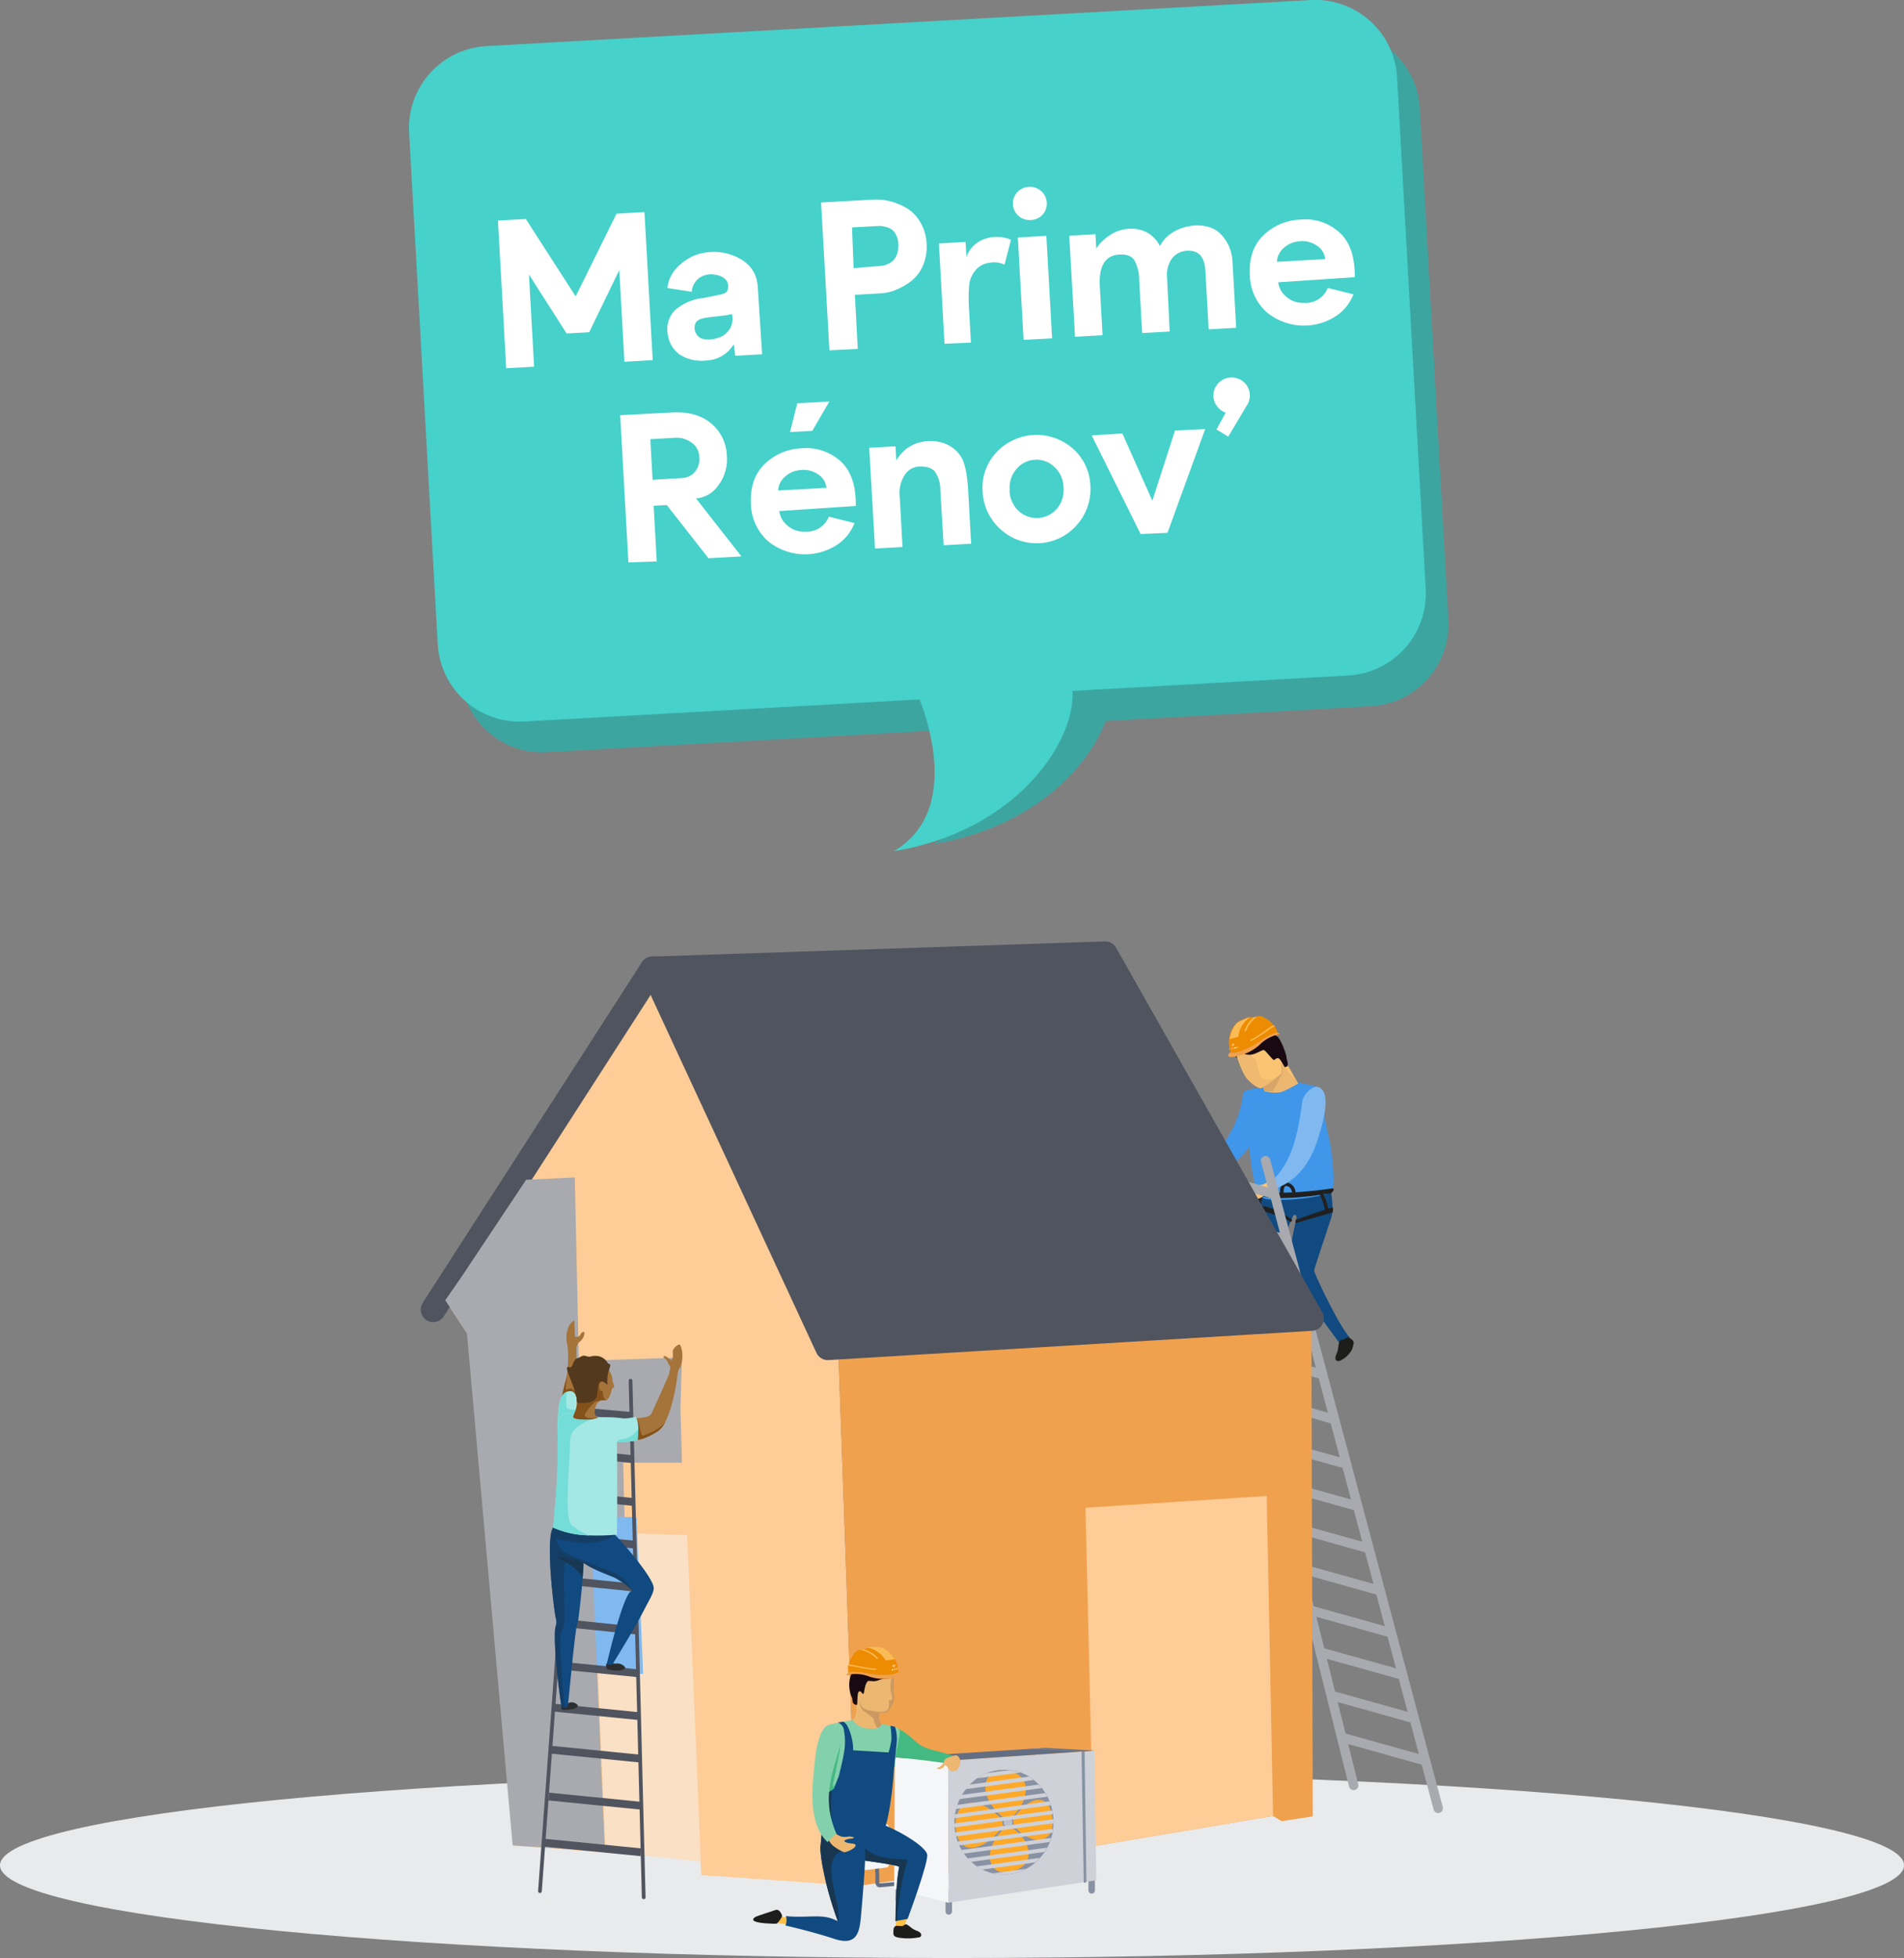 <svg width="357" height="367" fill="none" xmlns="http://www.w3.org/2000/svg"><rect width="100%" height="100%" fill="#808080" stroke="none"/><path d="M178.504 367.001c98.586 0 178.505-7.781 178.505-17.38 0-9.598-79.919-17.379-178.505-17.379C79.919 332.242 0 340.023 0 349.621c0 9.599 79.92 17.38 178.504 17.38Z" fill="#E9EAEB"/><path d="M248.917 220.69c.576 1.762 1.29 5.593.714 7.466-.576 1.873-3.165 9.45-3.225 9.965-.061.516 4.721 10.515 6.665 12.569-1.213 1.52-1.944 1.03-1.944 1.03l-8.592-11.778c-.928-1.297-1.032-5.068.422-10.936.49-1.452-.361-1.718-.662-.73a33.338 33.338 0 0 0-2.796 9.991c-.722 5.928-2.296 13.746-2.296 13.746h-1.29s-1.015-20.026.439-28.187a5.09 5.09 0 0 1 5.057-2.156l7.508-.98Z" fill="#104A80"/><path d="M235.585 204.376c1.54.644 3.57 3.436.069 8.685-1.367 2.036-4.214 6.083-9.46 8.145a17.28 17.28 0 0 1-.792-2.182c3.441-3.231 6.881-7.973 7.603-13.583.121-1.082 1.333-1.58 2.58-1.065Z" fill="#4096E8"/><path d="M225.385 219.066c-.695.434-1.426.808-2.184 1.117-.654.258-1.531-.197-1.901-.249-.37-.051-1.264-.094-.421.558.843.653 1.298.421 0 .756-1.299.336-1.523.817-1.48 1.203.043.387 2.383.481 3.036.378.654-.103 1.411-.996 1.978-1.108.568-.112 1.721-.473 1.721-.473s-.207-.635-.749-2.182Z" fill="#FBC473"/><path d="M247.111 203.715c.636 1.812 1.341 6.683 1.978 9.132.636 2.448 1.453 9.621.542 10.532-.912.911-9.134 1.984-12.316 1.349-3.183-.636-3.148-13.033-3.381-14.725-.172-1.263-1.049-4.974-.774-5.309.276-.335 2.512-.705 3.664-.979 1.531.661 3.234.713 6.451-.86 1.453.31 3.836.86 3.836.86Z" fill="#4096E8"/><path d="M242.896 229.272s-.043-.705.172-.705c.215 0 6.631-2.371 6.803-2.233.172.137 0 .919 0 .919l-6.975 2.019Zm-.661-.756c-.258 0-3.156-2.474-6.278-2.517-.439.395-.129.524-.086.653.043.129 4.962 1.366 6.106 2.371.353-.06.258-.507.258-.507Zm7.354-4.871c-.912.189-9.96 1.615-13.409.481-.653-.335-.791-.996-.653-.953.137.042 4.3 1.056 14.346-.439.576.172-.284.911-.284.911Z" fill="#202020"/><path d="m249.106 227.022-.654-.06a9.838 9.838 0 0 0-.972-2.956l.491-.438a9.452 9.452 0 0 1 1.135 3.454Zm-13.287-.645a5.956 5.956 0 0 1 .455-2.818.442.442 0 0 1 .344-.189v.662a.226.226 0 0 0 .19-.086 6.175 6.175 0 0 0-.353 2.242l-.636.189Zm4.859-2.766h-.654v-.077a2.158 2.158 0 0 1 .482-1.667 1.073 1.073 0 0 1 .911-.214 2.014 2.014 0 0 1 1.497 1.795l-.654.069c0-.043-.12-1.074-.954-1.211a.41.41 0 0 0-.37.06c-.267.232-.258.91-.258 1.168v.077Z" fill="#202020"/><path d="M253.51 251.102c.49.412.301.859 0 1.813a4.66 4.66 0 0 1-2.366 2.173c-.481.129-1.083-.18-.541-1.331.541-1.152.189-2.655 1.032-2.655.842 0 .782-.911 1.875 0Zm-16.324.954c-.181 1.331.18 1.391-.542 1.641-.723.249-3.028-.37-3.441-.37-.412 0 .783-1.271 1.574-1.271h2.409Z" fill="#1D1E1C"/><path d="M236.824 203.714v.052l.284.79s2.193.55 3.483 0a25.846 25.846 0 0 0 2.847-1.478l-3.07-4.175-3.14 2.578a6.836 6.836 0 0 1-.404 2.233Z" fill="#ECB771"/><path d="M247.275 203.801c1.531.636 1.849 3.153 0 9.158-.731 2.414-2.503 7.611-7.74 9.664a14.422 14.422 0 0 1-.654-1.718c3.44-3.23 4.567-8.891 5.306-14.51.138-1.074 1.841-3.11 3.088-2.594Z" fill="#80B9F0"/><path d="M231.708 197.366c.335.988 1.204 3.806 2.15 4.828.412.47.877.891 1.385 1.254.319.239.681.414 1.066.516.422.06 2.168-1.272 3.174-2.079l.654-.533c.473-.386 0-2.044 0-2.113l.507.584 2.666 3.041c-.696-1.091-1.935-3.359-2.331-4.08-.395-.722-1.333-3.574-2.029-4.21a3.315 3.315 0 0 0-4.18 0c-.68.464-1.299.816-1.806 1.134-.946.567-1.471 1.022-1.256 1.658Z" fill="#FBC473"/><path d="M231.708 197.358c.327 1.005 1.212 3.814 2.15 4.845a5.528 5.528 0 0 0 2.451 1.718c.421.069 2.159-1.263 3.174-2.07-.147 0-1.377.859-2.477.395-1.247-.576-1.179-2.852-1.437-3.376-.318-.662-2.322-2.002-2.64-3.196-.903.61-1.436 1.056-1.221 1.684Z" fill="#EFB970"/><path d="M241.4 199.84c.206-.516-.155-1.091-.19-1.718-.034-.628-1.1-3.437-1.72-3.84-.619-.404-1.935-1.392-2.657-1.272-.723.12-2.365 1.211-3.208 1.598s-1.239 1.186-1.72 1.366c-.482.18-1.067.816-.86 1.237.267.41.585.785.946 1.117l-.267-.791c-.189-.575.344-.446.654-.446.309 0 .782.635 1.969.61 1.187-.026 2.331-1.066 2.692-.859.361.206 1.514 1.761 1.789 1.821.275.06.361-.43.86-.309.499.12 1.067 1.761 1.273 1.666.141-.073.287-.133.439-.18Z" fill="#190A12"/><path d="m236.842 203.767.284.79h1.505c.39-.581.732-1.193 1.023-1.83.168-.51.415-.992.731-1.426a2.446 2.446 0 0 0 0-1.357l-.284-.705c0 .069.508 1.718 0 2.114l-.653.532a21.689 21.689 0 0 1-2.606 1.882Z" fill="#D8A568"/><path d="M238.907 220.905a15.29 15.29 0 0 1-2.185 1.117c-.653.258-1.531-.198-1.9-.258-.37-.06-1.265-.094-.422.567.843.662 1.299.421 0 .748-1.299.326-1.522.859-1.479 1.211.043.352 2.382.481 3.036.378.653-.103 1.41-.996 1.978-1.108a6.096 6.096 0 0 0 1.643-.997s-.129-.06-.671-1.658Z" fill="#FBC473"/><path d="M239.241 194.153c.112-.051.792-.266.723-.326a1.395 1.395 0 0 0-.748-.232 1.807 1.807 0 0 0-.456.24l.481.318Z" fill="#C38625"/><path d="M230.735 197.357c.973-.02 1.937-.18 2.864-.472a49.406 49.406 0 0 0 4.636-2.732c.194-.109.395-.204.602-.284.246-.097.503-.164.766-.197 0 0-.207-.576-.344-.859a1.921 1.921 0 0 0-.164-.378s-.043-.078-.06-.112a.19.19 0 0 0-.069-.06.356.356 0 0 1-.18-.086 1.888 1.888 0 0 1-.25-.327c-.155-.24-1.72-1.555-2.52-1.4l-.275.06-.525.129h-.576a.524.524 0 0 1-.249 0c-.3.023-.592.105-.86.241l-.301.12c-.377.164-.744.348-1.101.55-.077.041-.149.09-.215.146a1.36 1.36 0 0 0-.232.275.634.634 0 0 1-.061.103l-.068.086-.052.043c-.157.166-.292.35-.404.549a5.152 5.152 0 0 0-.551 3.686 1.477 1.477 0 0 0 0 .163v.077l.164.49.025.189Z" fill="#ED8C00"/><path d="M239.895 193.732a1.218 1.218 0 0 0-.559-.198 10.118 10.118 0 0 0-3.07 1.607c-3.914 2.577-5.212 2.087-5.591 2.113-.438.412-.395.455-.352.661.043.207.438.413 2.158-.094a8.964 8.964 0 0 0 3.613-1.907 7.084 7.084 0 0 1 2.58-1.718c1.359-.516 1.298-.421 1.298-.421l-.077-.043Z" fill="#F0A14E"/><path d="M235.741 190.52a5.864 5.864 0 0 0-2.056 2.577c-.051.129 0 .18-.094.18l-.25.06a.087.087 0 0 1 0-.103 5.829 5.829 0 0 1 1.781-2.577h.129l.49-.137Z" fill="url(#a)"/><path d="M234.331 190.717a5.082 5.082 0 0 0-2.107 3.316c0 .094 0 .326-.12.309l-1.445.421c-.112 0-.086-.12-.06-.24a6.17 6.17 0 0 1 .963-2.346c.094-.137.198-.257.292-.378.067-.056.139-.105.215-.146.353-.204.718-.387 1.092-.55l.302-.12c.268-.146.564-.237.868-.266Z" fill="url(#b)"/><path d="M239.035 192.332a.2.2 0 0 1-.069 0c-.533.326-1.049.678-1.548 1.031a22.604 22.604 0 0 1-2.58 1.632.856.856 0 0 1-.327.12l-.077-.172c.089-.077.191-.138.301-.18.572-.3 1.124-.639 1.651-1.014.783-.541 1.565-1.125 2.365-1.598a.344.344 0 0 0 .181.086.203.203 0 0 1 .103.095Z" fill="url(#c)"/><path d="M232.215 196.413v-.189h.043v.163h-.043v.026Zm-.198-.044v-.12.129a.061.061 0 0 1-.06 0v-.215l.06.206Zm-.198.052a.066.066 0 0 0 .007-.03.06.06 0 0 0-.007-.03v-.06c0-.009 0 0 0 0a.067.067 0 0 1 0-.052h.103v.06c.01.028.01.058 0 .086a.105.105 0 0 1-.06.043h-.051a.082.082 0 0 1-.043-.052h.043l.008.035Zm-.215.077h.051s.052 0 .061-.043a.14.14 0 0 0 0-.086s0-.068-.052-.077a.054.054 0 0 0-.03-.01.054.054 0 0 0-.03.01.072.072 0 0 0-.037.013.062.062 0 0 0-.023.03.077.077 0 0 0-.011.039c0 .013.004.026.011.038 0 0 .043.069.06.086Zm0-.069a.122.122 0 0 1 0-.06.06.06 0 0 1 .007.026.06.06 0 0 1-.007.026c.005.02.005.04 0 .06a.053.053 0 0 1 .001-.028.056.056 0 0 1 .016-.024h-.017Zm-.249.078a.1.1 0 0 0 .043.043.058.058 0 0 0 .052 0 .087.087 0 0 0 .041-.011.079.079 0 0 0 .028-.032v-.077a.107.107 0 0 0 0-.086.09.09 0 0 0-.078 0 .052.052 0 0 0-.025-.007.06.06 0 0 0-.026.007.09.09 0 0 0-.01.043c0 .015.003.03.01.043h.146a.064.064 0 0 1 0 .043h-.181v.034Zm-.189-.095a.102.102 0 0 1 .069 0v.215-.12a.151.151 0 0 0 0-.052h-.052v.129-.197l-.017.025Zm-.198.164a.077.077 0 0 0 0 .052h.06a.102.102 0 0 0 .069 0 .14.14 0 0 0 0-.086.104.104 0 0 0-.014-.043.109.109 0 0 0-.029-.035.07.07 0 0 0-.069 0 .088.088 0 0 0-.06 0 .14.14 0 0 0 0 .086h.137a.048.048 0 0 1 .007.026.048.048 0 0 1-.007.026l-.094-.026Zm-.377-.1-.042.006.034.212.043-.006-.035-.212Zm-.018-.071-.044.007.009.052.043-.007-.008-.052Zm-.079.327a.116.116 0 0 0 0-.078.134.134 0 0 0-.043-.087c.011.056.026.111.043.165Z" fill="#fff"/><path fill-rule="evenodd" clip-rule="evenodd" d="M231.261 195.871h.12a.062.062 0 0 0 .032-.023.056.056 0 0 0 .011-.037.05.05 0 0 0-.018-.031.05.05 0 0 0-.033-.012l-.121.051.009.052Zm0-.258h.051-.051Zm.12.164h.086l-.051.051-.035-.051Zm0 .171h.052-.069.017Zm-.344-.275v.069-.077.008Zm.155.146.138-.06a.072.072 0 0 0 .015-.043.077.077 0 0 0-.015-.043.086.086 0 0 0-.02-.013.06.06 0 0 0-.023-.005.069.069 0 0 0-.024.005.064.064 0 0 0-.019.013l-.086.129.034.017Zm-.327 0s.069 0 .095.078c.026.077.12.137.284.197a.205.205 0 0 1-.052-.12l.052.052h.06v-.06h-.095c-.077 0-.086.077-.051.146-.129-.052-.164-.095-.181-.138-.017-.043 0-.103-.095-.103.078-.094.164.069.233 0l.086-.146a.075.075 0 0 0 .012-.039.074.074 0 0 0-.012-.038.046.046 0 0 0-.018-.013.05.05 0 0 0-.021-.005.05.05 0 0 0-.021.005.046.046 0 0 0-.018.013v.12c0 .189-.155-.086-.258.129.009-.026.017-.026.026-.026l-.026-.052Z" fill="#fff"/><path d="m237.297 217.537 32.364 121.406M223.605 213.86l30.206 120.787m-28.563-114.739 13.701 3.943m-11.465 4.537 13.701 3.951m-11.525 4.407 13.701 3.943m-11.662 4.476 14.028 4.072m-12.317 4.21 14.621 4.21m-12.445 4.209 14.621 4.21m-12.514 4.209 14.819 4.15m-12.78 3.745 14.819 4.14m-12.772 3.755 14.81 4.141m-12.773 3.745 14.819 4.149m-12.78 3.746 14.819 4.141m-12.772 3.754 14.81 4.141m-12.659 3.995 14.81 4.149m-12.773 3.745 14.819 4.15" stroke="#A8AAAF" stroke-width="1.77" stroke-miterlimit="10" stroke-linecap="round"/><path d="m96.379 345.918-6.976-87.188-.696-7.105-5.22-7.912 38.839-62.077 34.738 68.116 3.681 103.752-29.25-2.062-.164-2.835-34.952-2.689Z" fill="#FECC97"/><path d="m246.147 340.455-.267-93.356-88.818 2.654 3.682 103.752 44.301-6.383-.017-1.091 33.679-5.645 1.583.963 5.857-.894Z" fill="#F0A14E"/><path d="m122.326 181.636 84.905-2.835 38.651 68.297-90.667 5.489-32.889-70.951Z" fill="#50545F" stroke="#50545F" stroke-width="4.69" stroke-linejoin="round"/><path d="m81.232 245.466 41.094-63.83" stroke="#50545F" stroke-width="4.69" stroke-miterlimit="10" stroke-linecap="round"/><path d="m238.707 340.386-33.679 5.644-1.497-63.426 33.972-2.208 1.204 59.99Z" fill="#FECC97"/><path d="m131.408 348.934-17.872-1.984-2.52-59.732 17.829.498 2.563 61.218Z" fill="#FAE0C4"/><path d="m120.588 313.772-9.848-.851-1.213-28.728 9.822.172 1.239 29.407Z" fill="#80B9F0"/><path d="M164.967 353.745c.284 0 6.356-.619 6.485-.67l-.25-.679s-6.192.662-6.295.61a.654.654 0 0 1-.052-.344v-1.168a23.415 23.415 0 0 1 0-2.457l-.722-.043a22.644 22.644 0 0 0 0 2.526v1.142a1.136 1.136 0 0 0 .352.937.87.87 0 0 0 .482.146Z" fill="#646E83"/><path d="M168.511 356.691a.607.607 0 0 0 .602-.61V352.8a.609.609 0 0 0-1.039-.423.608.608 0 0 0-.174.431v3.273a.613.613 0 0 0 .611.61Zm9.382 2.183a.61.61 0 0 0 .611-.61v-3.273a.61.61 0 0 0-1.213 0v3.282a.601.601 0 0 0 .602.601Zm26.8-3.944a.593.593 0 0 0 .429-.179.598.598 0 0 0 .173-.43v-3.282a.622.622 0 0 0-.611-.601.602.602 0 0 0-.602.609v3.282a.594.594 0 0 0 .179.428.612.612 0 0 0 .432.173Z" fill="#8992A2"/><path d="m167.658 354.029 10.226 2.628-.112-26.734-9.985-.516-.129 24.622Z" fill="#F5F6F7"/><path d="m177.773 330 .112 26.631 27.668-4.209-.352-24.252-27.428 1.83Z" fill="#CED1D8"/><path d="m167.787 329.407 9.985.593 27.427-1.873-9.28-.516-28.132 1.796Z" fill="#646E83"/><path d="M197.494 342.319v.412a7.564 7.564 0 0 1-.121.748 9.987 9.987 0 0 1-.258 1.022c-.077.258-.172.515-.266.765-.095.249-.31.713-.49 1.056a7.77 7.77 0 0 1-.482.799c-.26.387-.547.755-.86 1.1a9.249 9.249 0 0 1-2.623 2.07 8.822 8.822 0 0 1-4.963 1.031 9.724 9.724 0 0 1-1.247-.189 8.912 8.912 0 0 1-1.995-.721 8.43 8.43 0 0 1-2.081-1.452 8.935 8.935 0 0 1-.646-.645c-.25-.273-.486-.559-.705-.859a10.86 10.86 0 0 1-.438-.678c-.138-.232-.336-.61-.482-.92-.146-.309-.198-.464-.284-.695a12.95 12.95 0 0 1-.292-.945c-.086-.318-.112-.482-.155-.722a8.647 8.647 0 0 1-.129-.962 6.837 6.837 0 0 1 0-.73 7.897 7.897 0 0 1 0-.997c.015-.239.044-.477.086-.713a9.485 9.485 0 0 1 .439-1.778 8.49 8.49 0 0 1 .421-1.048c.129-.267.267-.533.413-.791.226-.376.476-.737.748-1.082.221-.302.463-.589.722-.859a9.678 9.678 0 0 1 1.385-1.212 9.144 9.144 0 0 1 1.823-.979 8.878 8.878 0 0 1 4.043-.601h.258c.681.074 1.351.23 1.995.464a8.387 8.387 0 0 1 1.617.764c.299.189.586.396.86.619a9.02 9.02 0 0 1 1.54 1.512c.234.286.449.587.645.902.137.223.275.446.395.678.121.232.301.61.43.928.129.318.172.464.25.705.1.31.183.625.249.945.052.24.095.481.129.721.046.322.075.646.086.971.013.246.013.493 0 .739.009.223 0 .429-.017.627Z" fill="#CED1D8"/><path d="M197.494 342.319v.412a7.564 7.564 0 0 1-.121.748 9.987 9.987 0 0 1-.258 1.022c-.077.258-.172.515-.266.765-.095.249-.31.713-.49 1.056a7.77 7.77 0 0 1-.482.799c-.26.387-.547.755-.86 1.1a9.249 9.249 0 0 1-2.623 2.07 8.822 8.822 0 0 1-4.963 1.031 9.724 9.724 0 0 1-1.247-.189 8.912 8.912 0 0 1-1.995-.721 8.43 8.43 0 0 1-2.081-1.452 8.935 8.935 0 0 1-.646-.645c-.25-.273-.486-.559-.705-.859a10.86 10.86 0 0 1-.438-.678c-.138-.232-.336-.61-.482-.92-.146-.309-.198-.464-.284-.695a12.95 12.95 0 0 1-.292-.945c-.086-.318-.112-.482-.155-.722a8.647 8.647 0 0 1-.129-.962 6.837 6.837 0 0 1 0-.73 7.897 7.897 0 0 1 0-.997c.015-.239.044-.477.086-.713a9.485 9.485 0 0 1 .439-1.778 8.49 8.49 0 0 1 .421-1.048c.129-.267.267-.533.413-.791.226-.376.476-.737.748-1.082.221-.302.463-.589.722-.859a9.678 9.678 0 0 1 1.385-1.212 9.144 9.144 0 0 1 1.823-.979 8.878 8.878 0 0 1 4.043-.601h.258c.681.074 1.351.23 1.995.464a8.387 8.387 0 0 1 1.617.764c.299.189.586.396.86.619a9.02 9.02 0 0 1 1.54 1.512c.234.286.449.587.645.902.137.223.275.446.395.678.121.232.301.61.43.928.129.318.172.464.25.705.1.31.183.625.249.945.052.24.095.481.129.721.046.322.075.646.086.971.013.246.013.493 0 .739.009.223 0 .429-.017.627Z" fill="#8992A2"/><path d="M179.193 341.795c.078-5.154 5.057-5.154 9.272-.06-3.965 5.747-9.384 6.469-9.272.06Zm18.156-.645c-.439-5.317-4.24-4.956-7.878.396 3.904 4.888 8.239 4.037 7.878-.396Z" fill="#FFA929"/><path d="M188.705 350.953c-3.698.387-4.653-4.837.293-8.934 5.418 3.419 4.988 8.384-.293 8.934Zm-.569-19.004c-4.377 0-4.962 5.155.809 9.373 4.567-3.6 4.739-9.407-.809-9.373Z" fill="#FFA929"/><path d="M188.997 342.551a.946.946 0 1 0 0-1.891.946.946 0 0 0 0 1.891Z" fill="#BBBFC9"/><path d="M187.956 341.855a1.07 1.07 0 0 1 .143-.788 1.069 1.069 0 0 1 1.93.289 1.048 1.048 0 0 1-.129.808c-.146.24-.381.413-.654.481-.114.017-.23.017-.344 0a1.079 1.079 0 0 1-.946-.79Zm.86-1.049a.86.86 0 0 0-.611.997.86.86 0 0 0 .998.601.798.798 0 0 0 .507-.369.804.804 0 0 0 .104-.627.868.868 0 0 0-.275-.423.868.868 0 0 0-.74-.179h.017Z" fill="#8992A2"/><path d="m191.293 332.251-8.102 1.073a9.152 9.152 0 0 1 1.824-.979l4.3-.575a8.53 8.53 0 0 1 1.978.481Zm2.504 1.383-12.746 1.718a8.33 8.33 0 0 1 .722-.859l11.181-1.504c.293.198.575.414.843.645Zm1.539 1.512-15.481 2.079c.129-.266.267-.533.413-.79l14.458-1.942c.232.206.43.43.61.653Zm1.039 1.615-17.141 2.311c.069-.267.147-.516.233-.765l16.513-2.225c.111.189.275.412.395.679Zm.681 1.598-18.113 2.431c.016-.239.045-.477.086-.713l17.778-2.457c.094.266.146.498.249.739Zm.378 1.666-18.491 2.491a6.837 6.837 0 0 1 0-.73l18.362-2.448c.052.218.095.447.129.687Zm.095 1.71-18.302 2.466a17.24 17.24 0 0 1-.155-.722l18.448-2.483c.016.246.019.493.009.739Zm-.077 1.039a7.564 7.564 0 0 1-.121.748l-17.528 2.362a10.453 10.453 0 0 1-.283-.696l17.932-2.414Zm-.379 1.718c-.077.258-.172.516-.266.765l-16.083 2.173a11.353 11.353 0 0 1-.439-.678l16.788-2.26Zm-.758 1.83a9.345 9.345 0 0 1-.481.799l-13.761 1.847a9.114 9.114 0 0 1-.645-.644l14.887-2.002Zm-1.333 1.899a9.96 9.96 0 0 1-.86.859l-9.976 1.34a8.43 8.43 0 0 1-1.015-.593l11.851-1.606Zm-2.622 2.07a8.828 8.828 0 0 1-4.963 1.031 9.75 9.75 0 0 1-1.247-.189l6.21-.842Z" fill="#CED1D8"/><path d="m203.205 352.903.498-.103-.344-24.553-.576.034.422 24.622Z" fill="#8992A2"/><path d="m202.783 328.282.576-.034-9.649-.567-.86.034 9.933.567Z" fill="#8992A2"/><path d="m162.447 350.506 3.767-.472a.47.47 0 0 0 .421-.481v-7.148a.468.468 0 0 0-.153-.353.474.474 0 0 0-.363-.128l-3.767.258a.488.488 0 0 0-.455.489v7.354a.47.47 0 0 0 .164.367.479.479 0 0 0 .386.114Z" fill="#F5F6F7"/><path d="m113.433 347.079-2.735-62.731 6.391-.025-.233-10.163h11.009l-.284-10.189.284-9.536-11.851.413-7.483.197-.757-34.355-9.125.439-12.05 18.1-3.113 4.485 4.06 6.159 8.575 96.029 17.312 1.177Z" fill="#A8AAAF"/><path d="M120.7 355.967h.009a.344.344 0 0 0 .335-.353l-2.471-96.83a.344.344 0 0 0-.352-.334h-.009a.343.343 0 0 0-.335.352l2.471 96.83c.004.19.162.34.352.335Zm-12.354-98.344h-.009a.344.344 0 0 0-.368.317l-7.078 96.5a.345.345 0 0 0 .318.368l.009.001a.344.344 0 0 0 .368-.318l7.078-96.5a.344.344 0 0 0-.318-.368Z" fill="#50545F"/><path d="m120.253 329.647-17.046-1.701m17.045 10.516-17.356-1.727m17.296 10.446-18.19-1.804m17.639-23.728-15.653-1.563m15.569-6.469-14.965-1.477m14.706-6.521-14.312-1.477m14.046-6.555-13.262-1.349m13.133-6.736-12.565-1.211m12.306-6.778-11.611-1.177m11.353-6.864-10.923-1.125m10.923-6.95-10.226-.919" stroke="#50545F" stroke-width="1.46" stroke-miterlimit="10"/><path d="M114.749 260.302a.458.458 0 0 1 .292-.232h.095c.137 0-.043-.403-.25-1.228a.31.31 0 0 1 0 .086c-.069.3-.249 1.512-.137 1.374Z" fill="#A5743A"/><path d="M114.749 260.303a.452.452 0 0 1 .292-.232 6.588 6.588 0 0 1-.172-1.16c-.051.318-.232 1.529-.12 1.392Z" fill="#A5743A" style="mix-blend-mode:multiply" opacity=".51"/><path d="M113.896 312.913c.695.132 1.4.204 2.107.214.422 0 1.566-.283 1.101-.747a1.845 1.845 0 0 0-1.548-.576c-.516.078-1.875-.352-1.909.215-.032.319.057.637.249.894Zm-7.637 6.503a1.463 1.463 0 0 1 1.72-.111c.722.446.232.721-.301.962a8.95 8.95 0 0 1-1.97.232.418.418 0 0 1-.261-.053.407.407 0 0 1-.174-.201.409.409 0 0 1 .134-.485c.27-.147.556-.262.852-.344Z" fill="#2C2E30"/><path d="M104.264 304.623c-.86 1.778.86 14.699 1.006 15.223a.285.285 0 0 0 .172.223c.35.023.7-.045 1.015-.197.396-3.437.86-9.321 1.608-14.785 0-.275.31-1.22.353-1.504.318-2.328.533-4.372.679-6.013.198-2.26.267-3.815.31-4.442v-.154a.122.122 0 0 1 0-.06c1.78 1.348 5.47 2.534 6.124 2.938.907.533 1.77 1.139 2.58 1.812.18.144.329.322.438.524-1.522-.326-4.799 13.746-4.799 13.746a1.312 1.312 0 0 0 1.101 0c1.987-3.205 4.472-7.363 6.107-10.541.756-1.486 1.513-2.629 1.617-3.6.197-1.718-5.35-8.144-7.225-10.094a8.286 8.286 0 0 0-.516-.507c-.103-.086-4.894-.455-11.181-.859a5.67 5.67 0 0 0-.438 1.821c-.43 3.935.447 11.933.954 14.974.165.481.198.997.095 1.495Z" fill="#104A80"/><path d="M118.447 268.893c.12.55.284.979.465 1.013.55.112 2.261-.206 4.523-1.718a4.51 4.51 0 0 0 1.29-1.649c1.394-2.672 2.133-7.311 2.288-8.728.181-1.65.516-1.057.74-2.174a6.013 6.013 0 0 0 .146-2.294c0-.06-.043-.189-.069-.352a4.687 4.687 0 0 0-.163-.593c-.103-.266-.224-.455-.37-.378a2.051 2.051 0 0 0-1.152 1.143c-.061.172.223 1.452-.267 1.761-.112.069-1.067-.859-1.282-.764-.215.094-.335.197.061.463.291.215.508.515.619.86.146.326.439.584.396.859a69.452 69.452 0 0 1-.207 1.151c-.464 1.22-2.898 6.58-3.337 7.474-.439.893-2.666.782-3.44.902-.533.086-.499 1.83-.241 3.024Zm-13.521-2.061 3.165-2.492v-11.408a1.72 1.72 0 0 1 .757-1.564c.427-.395.693-.933.748-1.512-.06-.404-.576-.172-.808.352-.233.524-.989.344-.989.344l-.112-3.041a2.418 2.418 0 0 0-1.161 1.417 5.151 5.151 0 0 0-.121 3.248 21.13 21.13 0 0 1-.129 5.566 8.391 8.391 0 0 1-.215.98 31.019 31.019 0 0 0-.972 4.897 21.694 21.694 0 0 0-.163 3.213Z" fill="#A5743A"/><path d="m105.125 263.619 2.331.661.662-2.577.069-.266-.078-.12c-.61-1.057-1.023-1.272-1.9-.86-.379.164.154-1.932.103-2.688a8.42 8.42 0 0 1-.215.979 30.951 30.951 0 0 0-.972 4.871Z" fill="#85511A"/><path d="m104.575 268.842 2.305-1.959c.232-.739.378-1.271.378-1.271.155-.576.98-.396 1.135-.954a.657.657 0 0 0 0-.198c0-.799-.06-3.634-1.367-3.702a1.93 1.93 0 0 0-.757.111c-1.342.507-1.789 2.775-1.694 7.973Z" fill="#A3E8E4"/><path d="m104.575 268.841 2.305-1.958c.232-.739.378-1.272.378-1.272.155-.575.981-.395 1.135-.953l-.18-.567c-.809.232-1.97.137-1.996-.378a11.422 11.422 0 0 1 .052-2.844c-1.342.507-1.789 2.775-1.694 7.972Z" fill="#74DDD7"/><path d="M104.264 304.622c-.86 1.779.86 14.699 1.006 15.223 0 .12 0 .301.611.232-.172-1.014-.456-4.656-.86-11.804-.138-2.577.722-2.749.808-4.295.086-1.546-.404-10.919.25-11.168.197-.086.387-.584.946-.541a5.684 5.684 0 0 1 2.09.532l.111.069c.027.012.05.03.069.052a.325.325 0 0 1 .095.06v-.06c1.78 1.348 5.47 2.534 6.123 2.938a12.91 12.91 0 0 1 3.011 2.259 7.74 7.74 0 0 0-2.933-3.144c-1.127-.559-9.005-3.437-9.831-4.081a4.664 4.664 0 0 1-1.53-2.483 35.66 35.66 0 0 0 5.796.859 11.05 11.05 0 0 0 5.324-1.554 8.286 8.286 0 0 0-.516-.507c-.103-.086-4.894-.456-11.181-.859a5.664 5.664 0 0 0-.438 1.821c-.43 3.934.447 11.933.954 14.974.162.475.195.985.095 1.477Z" fill="#183650" style="mix-blend-mode:multiply" opacity=".55"/><path d="M118.447 268.893c.121.55.284.98.465 1.014.55.112 2.262-.206 4.524-1.718a4.537 4.537 0 0 0 1.29-1.649c-1.032 1.469-3.518 2.31-4.129 2.517-.61.206-.645-3.076-1.247-3.102-.326-.068-.662 1.478-.903 2.938Z" fill="#85511A"/><path d="M103.723 286.315a17.304 17.304 0 0 0 6.794 1.469c1.721.06 3.445.014 5.16-.137.121-10.533 0-17.027 0-17.354.086.043.62.103 3.828-.283 0 0 .051.197.172-1.856v-.344c0-1.769-.508-2.233-.508-2.233-3.216.636-1.453 0-6.631.06a3.808 3.808 0 0 0-.585 0 7.756 7.756 0 0 1-2.709-.309c-.645-.069-1.178-.172-1.634-.249l-.998-.129a2.99 2.99 0 0 0-.567.043c-.315.055-.61.188-.86.386-1.419 2.964.266 4.596-1.462 20.936Z" fill="#A3E8E4"/><path d="M107.506 265.268c-.456.722.86.859 2.727.859a6.172 6.172 0 0 0 1.797-.369l.138-.052c-.946-.318-.705-1.589-.379-2.362a2.85 2.85 0 0 1 .568-.679.865.865 0 0 1 .542-.155c.183-.013.367-.013.55 0h.103c.86-.18 1.626-2.964 1.179-4.501a3.798 3.798 0 0 0-.577-1.203 3.573 3.573 0 0 0-.782-.859 5.165 5.165 0 0 0-1.789-1.005c-.155-.06-.31-.103-.473-.155a3.06 3.06 0 0 0-1.72-.051 6.087 6.087 0 0 0-1.772 1.142c-.86.636.189 4.055.525 5.747.072.281.103.57.094.859-.129.748.069 1.555-.731 2.784Z" fill="#A5743A"/><path d="M108.023 265.964c.74.13 1.494.171 2.245.12a6.172 6.172 0 0 0 1.797-.369c-2.004.352-2.873-.181-2.21-.937a9.54 9.54 0 0 1 1.608-1.898c.27-.195.596-.297.929-.292a.858.858 0 0 1 .542-.155c.183-.013.367-.013.55 0h.103a1.777 1.777 0 0 1-.498-.859c-.129-.387 0-.713-.13-.859-.129-.146-.498.301-.61-.627-.129-1.108.559-1.212.937-1.074-.232-.198-1.599-3.093-5.16 2.577.072.281.104.57.095.859a6.163 6.163 0 0 1-.637 2.715l-.086.146c-.189.309.009.533.525.653Z" fill="#85511A"/><path d="M107.972 261.342c.473 1.718-.43 1.598 1.599 1.589 1.11 0 2.331-.395 2.383-1.718.015-.415.058-.828.129-1.237.499-2.577 2.081.472 1.789-.859-.033-.8.075-1.6.318-2.363.525-1.383 0-.928-.275-1.314a2.506 2.506 0 0 0-2.245-1.297c-.963-.052-.783.352-1.918 0-.559-.181-.86.24-1.436.429-1.032.335-.783 2.053-1.617 1.718-1.11-.403.542 2.294 1.273 5.052Z" fill="#53391D"/><path d="M107.972 261.342c.473 1.718-.43 1.598 1.599 1.589 1.11 0 2.331-.395 2.383-1.718a15.76 15.76 0 0 1 .249-1.718c-.137.257-.395 1.031-.542 1.306a2.014 2.014 0 0 1-1.381.738 2.003 2.003 0 0 1-1.491-.481c-.748-.807-.06-2.654-.964-3.178-.903-.524.121-2.165.491-3.351-1.032.335-.783 2.053-1.617 1.718-1.11-.36.542 2.337 1.273 5.095Z" fill="#53391D" style="mix-blend-mode:multiply" opacity=".69"/><path d="M106.879 270.19c-.06-3.565 5.332-4.192 3.389-4.106-.751.041-1.503.001-2.245-.121-.499-.12-.714-.343-.482-.695l.086-.146-.98-.129c-.19-.004-.38.011-.568.043a1.92 1.92 0 0 0-.86.386c-1.496 2.921.189 4.553-1.539 20.893a17.304 17.304 0 0 0 6.794 1.469 12.34 12.34 0 0 1-3.234-1.864c-1.608-1.426-.301-12.165-.361-15.73Zm8.799.103c.086.043.619.103 3.827-.283 0 0 .052.197.172-1.856v-.343a4.232 4.232 0 0 1-2.967 1.941c-.989.146-1.032.541-1.032.541Z" fill="#74DDD7"/><path d="M109.226 295.885c.215-2.474.164-2.448.207-2.929a.347.347 0 0 0-.095-.06l-.069-.052-.111-.069a7.22 7.22 0 0 0-2.34-.644l-2.382-.369c-.155.326 3.879 1.641 4.79 4.123Z" fill="#183650" style="mix-blend-mode:multiply" opacity=".92"/><path d="M167.961 323.995c-1.574.103-1.402 3.874-1.342 4.862a3.664 3.664 0 0 0 1.187 2.388c-.008-.614.023-1.228.095-1.838 1.78.103 6.02.584 9.383 1.074-.8-.859 1.479-1.383 1.479-1.383-4.885-1.504-3.853-.859-6.02-1.899-.895-.455-3.492-3.282-4.782-3.204Z" fill="#44BA82"/><path d="m147.688 359.449-1.204-.18-.869 1.134 1.961.326.112-1.28Z" fill="#FFC043"/><path d="M155.669 323.222c-.705 1.718.525 5.893-.206 8.187-.731 2.294-1.72 10.919-.929 11.838.791.919 2.219-.197 5.281-.627 3.062-.429 4.962 1.658 7.62-11.348.249-1.195 1.488-6.633 1.238-6.959-.249-.326-.206-.61-3.337-1.168-1.496.549-3.5 1.477-5.401-.756-1.419.197-4.266.833-4.266.833Z" fill="#82D1AC"/><path d="m168.107 359.698-.232 1.521h1.643l.61-1.813-2.021.292Z" fill="#FFC043"/><path d="m170.179 359.664-1.118.206-1.162.206s.267-8.677.706-10.12c.12-.369-5.771-1.074-7.982-1.46l-.954-.172-2.46-3.248 2.847-.24 4.068-1.349 1.978-1.28c3.44 1.443 7.379 3.978 7.74 5.344.336 1.357-3.663 12.113-3.663 12.113Z" fill="#104A80"/><path d="M170.128 348.737a56.358 56.358 0 0 0-1.961 11.297l-.267.043s0-7.414.706-10.121c.103-.377-5.771-1.073-7.982-1.46-.12-.928 1.316-2.328 1.316-2.328 2.555 3.007 8.351 1.95 8.188 2.569Z" fill="#183650"/><path d="M157.639 326.392c.043 1.151-1.178 6.649-1.402 7.817-.412 2.088 1.05-1.245 1.05-1.245-.405 1.941-.998 2.946-1.849 2.981v-3.256l2.201-6.297Z" fill="#44BA82"/><path d="M167.625 331.451s.37-3.479.499-4.759a7.422 7.422 0 0 0-.318-3.041l-.86-.181c.15.891.213 1.795.189 2.698-.122.779-.3 1.549-.533 2.302l-6.631-.404a10.238 10.238 0 0 0-1.007-4.407 2.577 2.577 0 0 0-.808-.971l-1.058.181a1.717 1.717 0 0 1 1.084 1.16 11.865 11.865 0 0 1 0 4.836c-.129.945-.929 4.098-.929 4.098l-.86 2.259c-.37.421-1.161.525-1.428 1.478-.473 1.718-.998 8.376-1.152 9.639a25.14 25.14 0 0 0 .653 4.648c.938 4.888 2.684 8.779 2.58 9.106-2.855-1.572-5.384-.498-9.684-.954.179.583.146 1.21-.094 1.77 0 0 4.67 1.031 9.194 2.509 4.3 1.408 4.704-1.366 4.971-4.296.232-2.577.86-9.888.8-12.19.01-.618-.034-1.236-.129-1.847-.129-.284 3.62-1.65 3.844-2.423 1.152-3.78 1.557-9.398 1.677-11.211Z" fill="#104A80"/><path d="M146.656 359.139c-.164-.618-.62-1.409-1.333-1.116-.714.292-3.509 1.091-3.828 1.366-.318.274-1.169 1.048 3.527 1.185.225.017.451 0 .67-.051.398-.403.724-.871.964-1.384Z" fill="#1D1E1C"/><path d="M166.988 320.035c-.16.344-.375.66-.637.936a3.006 3.006 0 0 1-1.436 0 2.577 2.577 0 0 0 .421 2.208 1.959 1.959 0 0 1-1.78.859c-2.933 0-3.638-1.607-3.638-1.607a3.138 3.138 0 0 0 .636-2.302c.121-1.22-.387-.808-.361-1.581.026-.773-.378-3.616-.051-4.45a3.133 3.133 0 0 1 3.56-1.769c.774.103 1.454.146 2.021.197 1.015.103 1.66.258 1.72.859.138.988-.129 1.461.086 4.356a5.497 5.497 0 0 1-.541 2.294Z" fill="#ECB771"/><path d="M167.643 318.454a5.22 5.22 0 0 1-1.299 2.534 2.9 2.9 0 0 1-1.428 0 2.506 2.506 0 0 0 .422 2.173s-.396.722-.8.662c-.404-.06-.714-1.675-.86-1.804a13.065 13.065 0 0 0-1.72-1.297 2.318 2.318 0 0 1-.731-1.418l-.129-.661c.068.283.361 1.28.808 1.512.261.182.552.315.86.395l.284.069h.095c.86.163 2.752.532 3.328-.181.241-.292.206-.644.224-1.194 0-.069-.121-.447-.061-.472.628-.172.86 0 .379-1.813a6.403 6.403 0 0 1 .137-2.38 2.447 2.447 0 0 0-1.41-2.07c1.015.111 1.651.258 1.72.859a8.07 8.07 0 0 1 .138 2.697c-.207.868.206 1.796.043 2.389Z" fill="#CB9961"/><path d="M160.091 319.356c-.395-.344-.094-.774-.421-1.315a5.807 5.807 0 0 1-.155-4.012c.37-.601.473-1.83 1.72-2.208.671-.206 1.591.086 2.812-.257.86-.241 1.566.73 2.632.704.465 0 1.247.249 1.247.696a5.65 5.65 0 0 1-.335 1.357 4.898 4.898 0 0 0-.06-.481c-.086-.567-.491.645-.749.773a5.46 5.46 0 0 0-2.004.293c-1.023.472-1.9-.043-2.132.266-.62.816-.551 2.139-.757 2.302-.207.163-.473-.73-.86-.395-.387.335-.172 2.474-.396 2.483a1.077 1.077 0 0 1-.542-.206Z" fill="#190A12"/><path d="M159.222 346.614c-6.683.644-1.135 9.905-2.159 13.479-2.649-7.233-3.302-13.17-3.225-13.745.155-1.263.525-9.038 1.531-10.481.206.069.215-.138.568-.266-.086 1.391-.379 4.793.24 6.95.413 2.371 4.653 4.192 3.045 4.063Z" fill="#183650"/><path d="M158.251 347.173a8.638 8.638 0 0 1-1.918-1.117 2.58 2.58 0 0 1-.662-.704l-.233-.326-.378-.542a1.275 1.275 0 0 1-.163-.223 6.87 6.87 0 0 1-.577-1.134 1.67 1.67 0 0 1 .224-.473c.264-.432.566-.841.903-1.219.576 1.632.206 1.443.774 1.838.181.129.361.292.576.455.289.239.627.412.989.507.42.092.854.092 1.273 0 .275-.051 1.221.103 1.006.258a1.214 1.214 0 0 1-.533.129c-1.281.154-1.883.627 0 .902a3.5 3.5 0 0 1 .559.069c1.23.395-1.212 1.615-1.84 1.58Z" fill="#ECB771"/><path d="M157.674 326.623c-1.325 5.232-3.879 10.103-.86 17.053-.146.12-.671.627-1.359 1.297l-.293.301c-3.939-3.677-2.709-11.58-2.502-13.977.507-5.954 1.677-8.067 3.251-8.093 1.238.009 2.021 2.388 1.763 3.419Z" fill="#82D1AC"/><path d="M176.698 330.687c-.387.421-.499.516-.86.619-.361.103.06.421.482.257.421-.163.533-.18.679-.472.25-.516.654.103.748.318.095.214.663.756.946.584.284-.172.809.155 1.196-1.031a1.405 1.405 0 0 0 .051-1.289c-.292-.661-.602-.773-1.178-.575-.576.197-1.531.352-1.72.945-.189.593-.344.644-.344.644Z" fill="#ECB771"/><path d="M167.505 362.052c0 .61-.078.997 1.273 1.177 1.231.162 2.481.119 3.698-.129.404-.258.473-.859-.688-1.254s-1.72-1.589-2.279-1.005c-.559.584-2.013-.67-2.004 1.211Z" fill="#1D1E1C"/><path d="M159.54 313.926c-.121 0-.86.078-.791 0 .068-.077.404-.489.584-.515.175-.021.351-.021.525 0l-.318.515Z" fill="#C38625"/><path d="M168.631 313.437c-.899.373-1.846.619-2.813.73-1.264.077-4.438-.601-5.323-.679a6.258 6.258 0 0 0-.671 0 2.944 2.944 0 0 0-.774.129v-.051c0-.164-.052-.61-.052-.963v-.378a.114.114 0 0 1 .043-.077.336.336 0 0 0 .12-.163c.055-.126.09-.259.104-.395.043-.284.946-2.122 1.72-2.303l.266-.051.542-.095h.275l.284-.086a.455.455 0 0 0 .215-.137c.278-.088.569-.129.86-.12h.319c.41-.008.821.009 1.229.051.091.005.18.019.267.043a.956.956 0 0 1 .327.163l.094.061.095.051h.06c.211.087.411.199.594.335a5.068 5.068 0 0 1 1.995 3.144.898.898 0 0 1 0 .164v.077l.052.515.172.035Z" fill="#ED8C00"/><path d="M158.791 313.841c.121-.155.284-.378.422-.413a10.502 10.502 0 0 1 3.44.224c4.627.781 5.607-.207 5.96-.327.576.198.551.249.594.456.043.206-.224.558-2.013.79a9.264 9.264 0 0 1-4.077-.275 6.967 6.967 0 0 0-3.036-.524c-1.453.077-1.367.137-1.367.137l.077-.068Z" fill="#F0A14E"/><path d="M161.277 309.219a5.848 5.848 0 0 1 2.95 1.555c.095.094.104.155.164.129h.241a.078.078 0 0 0 .017-.026.077.077 0 0 0 0-.06.078.078 0 0 0-.017-.026 5.784 5.784 0 0 0-2.675-1.649h-.129l-.551.077Z" fill="url(#d)"/><path d="M162.645 308.806a5.162 5.162 0 0 1 3.268 2.182c.051.077.155.283.241.232l1.487-.198c.104-.051 0-.146 0-.24a6.374 6.374 0 0 0-1.831-1.761c-.138-.086-.284-.155-.422-.224a2.183 2.183 0 0 0-.267-.043 12.295 12.295 0 0 0-1.229-.051h-.319a2.554 2.554 0 0 0-.928.103Z" fill="url(#e)"/><path d="M159.008 312.208h.103a24.72 24.72 0 0 1 1.832.309c.986.223 1.986.379 2.993.464.113.023.23.023.344 0v-.189a1.056 1.056 0 0 0-.344-.043 13.024 13.024 0 0 1-1.927-.258c-.928-.172-1.883-.395-2.812-.507a.347.347 0 0 1-.12.164.109.109 0 0 0-.069.06Z" fill="url(#f)"/><path d="M166.928 313.153v-.189.112a.104.104 0 0 0 0 .043h.052l-.052.034Zm.336-.129v.043a.151.151 0 0 1 0-.052.073.073 0 0 1-.007-.03c0-.01.003-.021.007-.03h-.06a.114.114 0 0 0 0 .052v.06a.125.125 0 0 0 .052.077.089.089 0 0 0 .068 0h.052a.152.152 0 0 0 0-.06h-.043l-.069-.06Z" fill="#fff"/><path d="M167.445 312.861a.164.164 0 0 1 .043.077.173.173 0 0 1-.009.078v.051h-.043a.127.127 0 0 1-.077 0 .104.104 0 0 1-.029-.03.107.107 0 0 1-.014-.039c0-.043-.052-.051 0-.094l.052-.043a.113.113 0 0 1 .077 0Zm.266.06v-.043h.137a.217.217 0 0 0-.051-.069.102.102 0 0 0-.069 0 .11.11 0 0 0-.06.052.14.14 0 0 0 0 .086.148.148 0 0 0 .043.077.127.127 0 0 0 .077 0h.052a.122.122 0 0 0 0-.06h-.129v-.043Zm-.112 0a.079.079 0 0 1 0-.043v.043Z" fill="#fff"/><path d="M167.856 312.75h-.069a.064.064 0 0 0-.043 0l.052.214v-.171.128h.043v-.128l.017-.043Zm.208.068h-.043v-.043h.138a.102.102 0 0 0 0-.069.09.09 0 0 0-.078 0 .083.083 0 0 0-.032.02.07.07 0 0 0-.019.032.092.092 0 0 0-.011.043c0 .015.004.03.011.043a.128.128 0 0 0 .051.077.092.092 0 0 0 .069 0 .077.077 0 0 0 .052 0 .122.122 0 0 0 0-.06h-.043l-.095-.043Zm-.112 0a.079.079 0 0 1 0-.043v.043Zm.257-.172a.056.056 0 0 0-.061 0l.061.215v-.112a.075.075 0 0 1 0-.042v-.061Zm.237-.062-.042.011.055.207.041-.01-.054-.208Zm-.025-.074-.042.011.013.051.043-.011-.014-.051Zm.097.067a.17.17 0 0 0 0 .095.2.2 0 0 0 0 .069.898.898 0 0 0 0-.164Z" fill="#fff"/><path fill-rule="evenodd" clip-rule="evenodd" d="M167.547 312.303h-.147a.055.055 0 0 0 0 .06.056.056 0 0 0 .061 0l.094-.078-.008.018Zm-.172-.267h.06-.06Zm0 .241h-.061v.051h.061v-.051Zm.086.154h-.061v-.06l.061.06Zm.206-.386v.06-.069.009Zm-.086.189-.138-.095a.058.058 0 0 0-.023-.002.04.04 0 0 0-.021.007.052.052 0 0 0-.017.016.057.057 0 0 0-.007.022.062.062 0 0 0-.014.039c0 .014.005.028.014.039h.172l.034-.026Zm.327-.095c-.189-.154-.207.155-.293 0l-.051-.094a.046.046 0 0 0-.018-.013.05.05 0 0 0-.021-.005.054.054 0 0 0-.021.005.046.046 0 0 0-.018.013.064.064 0 0 0-.013.019.069.069 0 0 0-.005.024.06.06 0 0 0 .005.023.086.086 0 0 0 .013.02l.138.103c.103.077.112-.103.224-.06-.061 0-.043.077-.043.137 0 .06 0 .103-.104.198 0-.069-.051-.164-.111-.112l-.078.06a.056.056 0 0 0-.013.035c0 .012.005.024.013.034h.06v-.069h.052a.17.17 0 0 1 0 .129s.189-.206.172-.292c-.017-.086.043-.095.06-.103.017-.009.052-.043.043-.052h.009Z" fill="#fff"/><path d="m249.966 5.765-154.5 8.629c-8.488.474-14.985 7.732-14.51 16.212l5.367 95.895c.474 8.48 7.74 14.969 16.23 14.495l154.5-8.628c8.489-.474 14.986-7.732 14.511-16.212l-5.367-95.895c-.475-8.48-7.741-14.97-16.231-14.496Z" fill="#3DA5A0"/><path d="M179.356 128.373s9.942 21.477-4.249 29.81c23.093-3.78 33.947-20.575 33.482-29.81-.464-9.235-29.233 0-29.233 0Z" fill="#3DA5A0"/><path d="M245.72.006 91.22 8.634c-8.489.474-14.986 7.732-14.511 16.212l5.367 95.895c.475 8.48 7.742 14.97 16.23 14.496l154.5-8.628c8.49-.475 14.987-7.733 14.512-16.212l-5.367-95.896C261.476 6.02 254.209-.47 245.72.006Z" fill="#46D1CA"/><path d="M171.856 129.722s9.942 21.477-4.249 29.81c23.093-3.78 33.947-20.575 33.482-29.81-.464-9.235-29.233 0-29.233 0Z" fill="#46D1CA"/><path d="m99.181 51.45.963 17.277-5.229.292-1.548-27.68 5.23-.292 9.34 14.51 7.663-15.506 5.237-.292 1.548 27.748-5.306.3-.963-17.18-5.642 11.648-4.232.232-7.06-11.056Zm33.129 16.126a7.53 7.53 0 0 1-4.807-1.082 5.422 5.422 0 0 1-2.254-3.617 5.087 5.087 0 0 1 1.247-4.674 9.468 9.468 0 0 1 5.092-2.31c.249 0 .628-.104 1.127-.198.498-.095.86-.172 1.178-.24l.972-.207c.294-.048.583-.129.86-.24.167-.062.324-.149.464-.258a1.1 1.1 0 0 0 .293-.627 2.588 2.588 0 0 0 0-.945 1.8 1.8 0 0 0-.654-.988 3.09 3.09 0 0 0-1.479-.644 4.058 4.058 0 0 0-3.139.48 3.59 3.59 0 0 0-1.514 2.664l-4.558-.705c.24-2.176 1.493-3.983 3.758-5.42a8.608 8.608 0 0 1 3.612-1.255 9.962 9.962 0 0 1 4.206.318c3.406 1.077 5.195 3.139 5.367 6.186l.817 12.594-5.04.283-.275-2.182a6.244 6.244 0 0 1-5.273 3.067Zm1.97-4.158a3.906 3.906 0 0 0 2.52-1.718 3.784 3.784 0 0 0 .464-2.818c-.662.138-1.419.258-2.279.352l-2.03.232a8.222 8.222 0 0 0-1.453.292c-.399.1-.752.33-1.006.653a2.182 2.182 0 0 0 .26 2.461c.19.223.423.406.686.538a4.441 4.441 0 0 0 2.838.008Zm21.235 2.242-1.566-27.705 9.848-.55a10.115 10.115 0 0 1 3.01.292c1.085.272 2.128.695 3.096 1.254a7.171 7.171 0 0 1 2.58 2.578 8.471 8.471 0 0 1 1.247 4.115 8.889 8.889 0 0 1-.705 4.2 7.233 7.233 0 0 1-2.253 2.896 12.42 12.42 0 0 1-2.821 1.606 8.74 8.74 0 0 1-2.726.636l-4.929.275.534 10.146-5.315.257Zm4.541-15.403c.361 0 .894-.043 1.599-.129l1.824-.155 1.264-.094c.288-.016.576-.05.86-.103.342-.075.674-.19.989-.344a3.13 3.13 0 0 0 .963-.687 3.35 3.35 0 0 0 .663-1.194c.187-.582.26-1.195.215-1.804a4.053 4.053 0 0 0-.603-2.053 2.456 2.456 0 0 0-1.307-1.023 7.57 7.57 0 0 0-1.212-.3 5.179 5.179 0 0 0-.861 0l-4.695.257.301 7.629Zm17.038 14.174-1.049-18.796 5.005-.284.155 2.81a5.486 5.486 0 0 1 3.251-3.308 6.234 6.234 0 0 1 2.52-.43 5.63 5.63 0 0 1 2.58.533l-1.204 4.648a4.529 4.529 0 0 0-2.838-.344 3.913 3.913 0 0 0-2.657 1.46 5.23 5.23 0 0 0-1.127 2.578 31.91 31.91 0 0 0 0 5.154l.318 5.765-4.954.214Zm16.194-23.195a3.136 3.136 0 0 1-2.322-.773 3.118 3.118 0 0 1-1.047-2.162 3.097 3.097 0 0 1 .806-2.262 3.255 3.255 0 0 1 4.507-.215 3.107 3.107 0 0 1 .249 4.416 3.069 3.069 0 0 1-2.193.996Zm2.907 2.964 1.075 19.218-5.349.292-1.075-19.184 5.349-.326Zm4.284-.017 4.919-.275.155 2.697c.227-.38.492-.737.791-1.065a9.16 9.16 0 0 1 1.72-1.426 6.113 6.113 0 0 1 2.512-1.065 6.387 6.387 0 0 1 4.446.498 6.015 6.015 0 0 1 2.477 2.577 6.204 6.204 0 0 1 2.03-2.328 8.42 8.42 0 0 1 3.509-1.409 7.522 7.522 0 0 1 3.56.146c.963.27 1.829.81 2.495 1.555a8.01 8.01 0 0 1 1.995 4.863l.696 12.49-5.16.293-.61-10.953c-.144-2.635-1.271-3.895-3.381-3.78a3.764 3.764 0 0 0-2.872 1.426 5.428 5.428 0 0 0-.929 3.754l.482 9.957-5.161.292-.55-9.88a8.01 8.01 0 0 0-.903-3.762c-.508-.8-1.454-1.152-2.838-1.074-2.641.146-3.862 2.156-3.638 6.013l.507 9.107-5.16.292-1.092-18.943Zm36.389-.06a10.548 10.548 0 0 1 7.018-2.972 9.563 9.563 0 0 1 7.25 2.405c1.961 1.77 2.921 4.57 2.881 8.402l-14.345.953a4.042 4.042 0 0 0 1.367 2.578 4.633 4.633 0 0 0 3.44 1.28 4.436 4.436 0 0 0 4.473-2.801l4.816 1.203a8.591 8.591 0 0 1-2.993 3.883 10.976 10.976 0 0 1-13.202-.481 9.595 9.595 0 0 1-3.225-6.873c-.195-3.224.645-5.75 2.52-7.577Zm11.602 4.441a3.32 3.32 0 0 0-1.557-2.517 4.829 4.829 0 0 0-3.569-.781 4.683 4.683 0 0 0-2.658 1.228 3.644 3.644 0 0 0-1.264 2.577l9.048-.507Zm-130.643 56.855-1.54-27.594 9.659-.507c3.096-.172 5.564.507 7.387 2.036a8.126 8.126 0 0 1 2.942 6.013 8.025 8.025 0 0 1-1.634 5.662 5.663 5.663 0 0 1-4.129 2.405l8.515 10.859-6.192.344-7.81-9.974-2.468.137.585 10.421-5.315.198Zm9.959-15.816a3.442 3.442 0 0 0 2.468-1.108 3.753 3.753 0 0 0 .86-2.861 3.331 3.331 0 0 0-1.522-2.723 4.637 4.637 0 0 0-2.89-.86l-4.764.267.421 7.611 5.427-.326Zm15.569-2.613a10.558 10.558 0 0 1 7.009-2.971 9.592 9.592 0 0 1 7.225 2.413c1.961 1.77 2.921 4.57 2.881 8.402l-14.346.954a4.054 4.054 0 0 0 1.359 2.577 4.653 4.653 0 0 0 3.44 1.272 4.438 4.438 0 0 0 4.481-2.792l4.808 1.194a8.502 8.502 0 0 1-2.985 3.891 11.01 11.01 0 0 1-13.21-.481 9.654 9.654 0 0 1-3.217-6.872c-.177-3.23.674-5.76 2.555-7.586Zm11.593 4.451a3.264 3.264 0 0 0-1.548-2.517 4.846 4.846 0 0 0-3.578-.782 4.699 4.699 0 0 0-2.649 1.22 3.597 3.597 0 0 0-1.264 2.577l9.039-.498Zm-2.64-10.687 3.199-5.498-6.02.335-1.359 5.395 4.18-.232Zm10.672 3.179 4.929-.275.146 2.69a6.874 6.874 0 0 1 4.713-3.497 7.662 7.662 0 0 1 4.73.43 6.162 6.162 0 0 1 2.838 2.576c.637 1.169 1.032 3.196 1.196 6.066l.559 9.991-5.16.283-.62-10.275a5.909 5.909 0 0 0-1.049-3.565c-.602-.678-1.634-.988-3.096-.902a3.365 3.365 0 0 0-2.52 1.564 6.126 6.126 0 0 0-.946 4.063l.524 9.45-5.16.292-1.084-18.891Zm24.59 15.248a10.064 10.064 0 0 1-3.329-7.062 9.692 9.692 0 0 1 2.529-7.276 10.325 10.325 0 0 1 14.354-.799 9.708 9.708 0 0 1 3.32 6.95 10.094 10.094 0 0 1-2.52 7.388 10.011 10.011 0 0 1-7.008 3.431 10.023 10.023 0 0 1-7.346-2.632Zm1.72-7.31a5.416 5.416 0 0 0 1.72 3.917 4.99 4.99 0 0 0 7.13-.404 5.403 5.403 0 0 0 1.264-4.08 5.34 5.34 0 0 0-1.72-3.798 4.865 4.865 0 0 0-5.547-.827c-.595.3-1.122.72-1.548 1.231a5.239 5.239 0 0 0-1.265 3.96h-.034Zm24.58 8.23-9.177-18.488 5.763-.36 5.607 12.602 4.249-13.152 5.659-.275-7.061 19.44-5.04.233Zm16.427-18.265-2.202-1.34 1.72-3.144a3.442 3.442 0 0 1-1.591-1.168 3.227 3.227 0 0 1-.697-1.864 3.27 3.27 0 0 1 .86-2.44 3.444 3.444 0 0 1 4.817-.267 3.209 3.209 0 0 1 1.126 2.329 3.27 3.27 0 0 1-.61 2.156l-3.423 5.738Z" fill="#fff"/><defs><linearGradient id="a" x1="235.115" y1="193.323" x2="235.559" y2="194.442" gradientUnits="userSpaceOnUse"><stop stop-color="#FABA55"/><stop offset=".14" stop-color="#FABA55" stop-opacity=".98"/><stop offset=".26" stop-color="#FABA55" stop-opacity=".94"/><stop offset=".39" stop-color="#FABA55" stop-opacity=".86"/><stop offset=".51" stop-color="#FABA55" stop-opacity=".76"/><stop offset=".63" stop-color="#FABA55" stop-opacity=".62"/><stop offset=".75" stop-color="#FABA55" stop-opacity=".45"/><stop offset=".87" stop-color="#FABA55" stop-opacity=".25"/><stop offset=".99" stop-color="#FABA55" stop-opacity=".02"/><stop offset="1" stop-color="#FABA55" stop-opacity="0"/></linearGradient><linearGradient id="b" x1="-3707.9" y1="4734.24" x2="-3707.9" y2="4745.29" gradientUnits="userSpaceOnUse"><stop stop-color="#FABA55"/><stop offset=".14" stop-color="#FABA55" stop-opacity=".98"/><stop offset=".26" stop-color="#FABA55" stop-opacity=".94"/><stop offset=".39" stop-color="#FABA55" stop-opacity=".86"/><stop offset=".51" stop-color="#FABA55" stop-opacity=".76"/><stop offset=".63" stop-color="#FABA55" stop-opacity=".62"/><stop offset=".75" stop-color="#FABA55" stop-opacity=".45"/><stop offset=".87" stop-color="#FABA55" stop-opacity=".25"/><stop offset=".99" stop-color="#FABA55" stop-opacity=".02"/><stop offset="1" stop-color="#FABA55" stop-opacity="0"/></linearGradient><linearGradient id="c" x1="-4572.27" y1="3530.11" x2="-4572.27" y2="3533.82" gradientUnits="userSpaceOnUse"><stop stop-color="#FABA55"/><stop offset=".14" stop-color="#FABA55" stop-opacity=".98"/><stop offset=".26" stop-color="#FABA55" stop-opacity=".94"/><stop offset=".39" stop-color="#FABA55" stop-opacity=".86"/><stop offset=".51" stop-color="#FABA55" stop-opacity=".76"/><stop offset=".63" stop-color="#FABA55" stop-opacity=".62"/><stop offset=".75" stop-color="#FABA55" stop-opacity=".45"/><stop offset=".87" stop-color="#FABA55" stop-opacity=".25"/><stop offset=".99" stop-color="#FABA55" stop-opacity=".02"/><stop offset="1" stop-color="#FABA55" stop-opacity="0"/></linearGradient><linearGradient id="d" x1="12233" y1="677.728" x2="12233.1" y2="680.202" gradientUnits="userSpaceOnUse"><stop stop-color="#FABA55"/><stop offset=".14" stop-color="#FABA55" stop-opacity=".98"/><stop offset=".26" stop-color="#FABA55" stop-opacity=".94"/><stop offset=".39" stop-color="#FABA55" stop-opacity=".86"/><stop offset=".51" stop-color="#FABA55" stop-opacity=".76"/><stop offset=".63" stop-color="#FABA55" stop-opacity=".62"/><stop offset=".75" stop-color="#FABA55" stop-opacity=".45"/><stop offset=".87" stop-color="#FABA55" stop-opacity=".25"/><stop offset=".99" stop-color="#FABA55" stop-opacity=".02"/><stop offset="1" stop-color="#FABA55" stop-opacity="0"/></linearGradient><linearGradient id="e" x1="20324.2" y1="807.527" x2="20324.5" y2="814.413" gradientUnits="userSpaceOnUse"><stop stop-color="#FABA55"/><stop offset=".14" stop-color="#FABA55" stop-opacity=".98"/><stop offset=".26" stop-color="#FABA55" stop-opacity=".94"/><stop offset=".39" stop-color="#FABA55" stop-opacity=".86"/><stop offset=".51" stop-color="#FABA55" stop-opacity=".76"/><stop offset=".63" stop-color="#FABA55" stop-opacity=".62"/><stop offset=".75" stop-color="#FABA55" stop-opacity=".45"/><stop offset=".87" stop-color="#FABA55" stop-opacity=".25"/><stop offset=".99" stop-color="#FABA55" stop-opacity=".02"/><stop offset="1" stop-color="#FABA55" stop-opacity="0"/></linearGradient><linearGradient id="f" x1="21380.8" y1="-131.159" x2="21380.9" y2="-129.892" gradientUnits="userSpaceOnUse"><stop stop-color="#FABA55"/><stop offset=".14" stop-color="#FABA55" stop-opacity=".98"/><stop offset=".26" stop-color="#FABA55" stop-opacity=".94"/><stop offset=".39" stop-color="#FABA55" stop-opacity=".86"/><stop offset=".51" stop-color="#FABA55" stop-opacity=".76"/><stop offset=".63" stop-color="#FABA55" stop-opacity=".62"/><stop offset=".75" stop-color="#FABA55" stop-opacity=".45"/><stop offset=".87" stop-color="#FABA55" stop-opacity=".25"/><stop offset=".99" stop-color="#FABA55" stop-opacity=".02"/><stop offset="1" stop-color="#FABA55" stop-opacity="0"/></linearGradient></defs></svg>